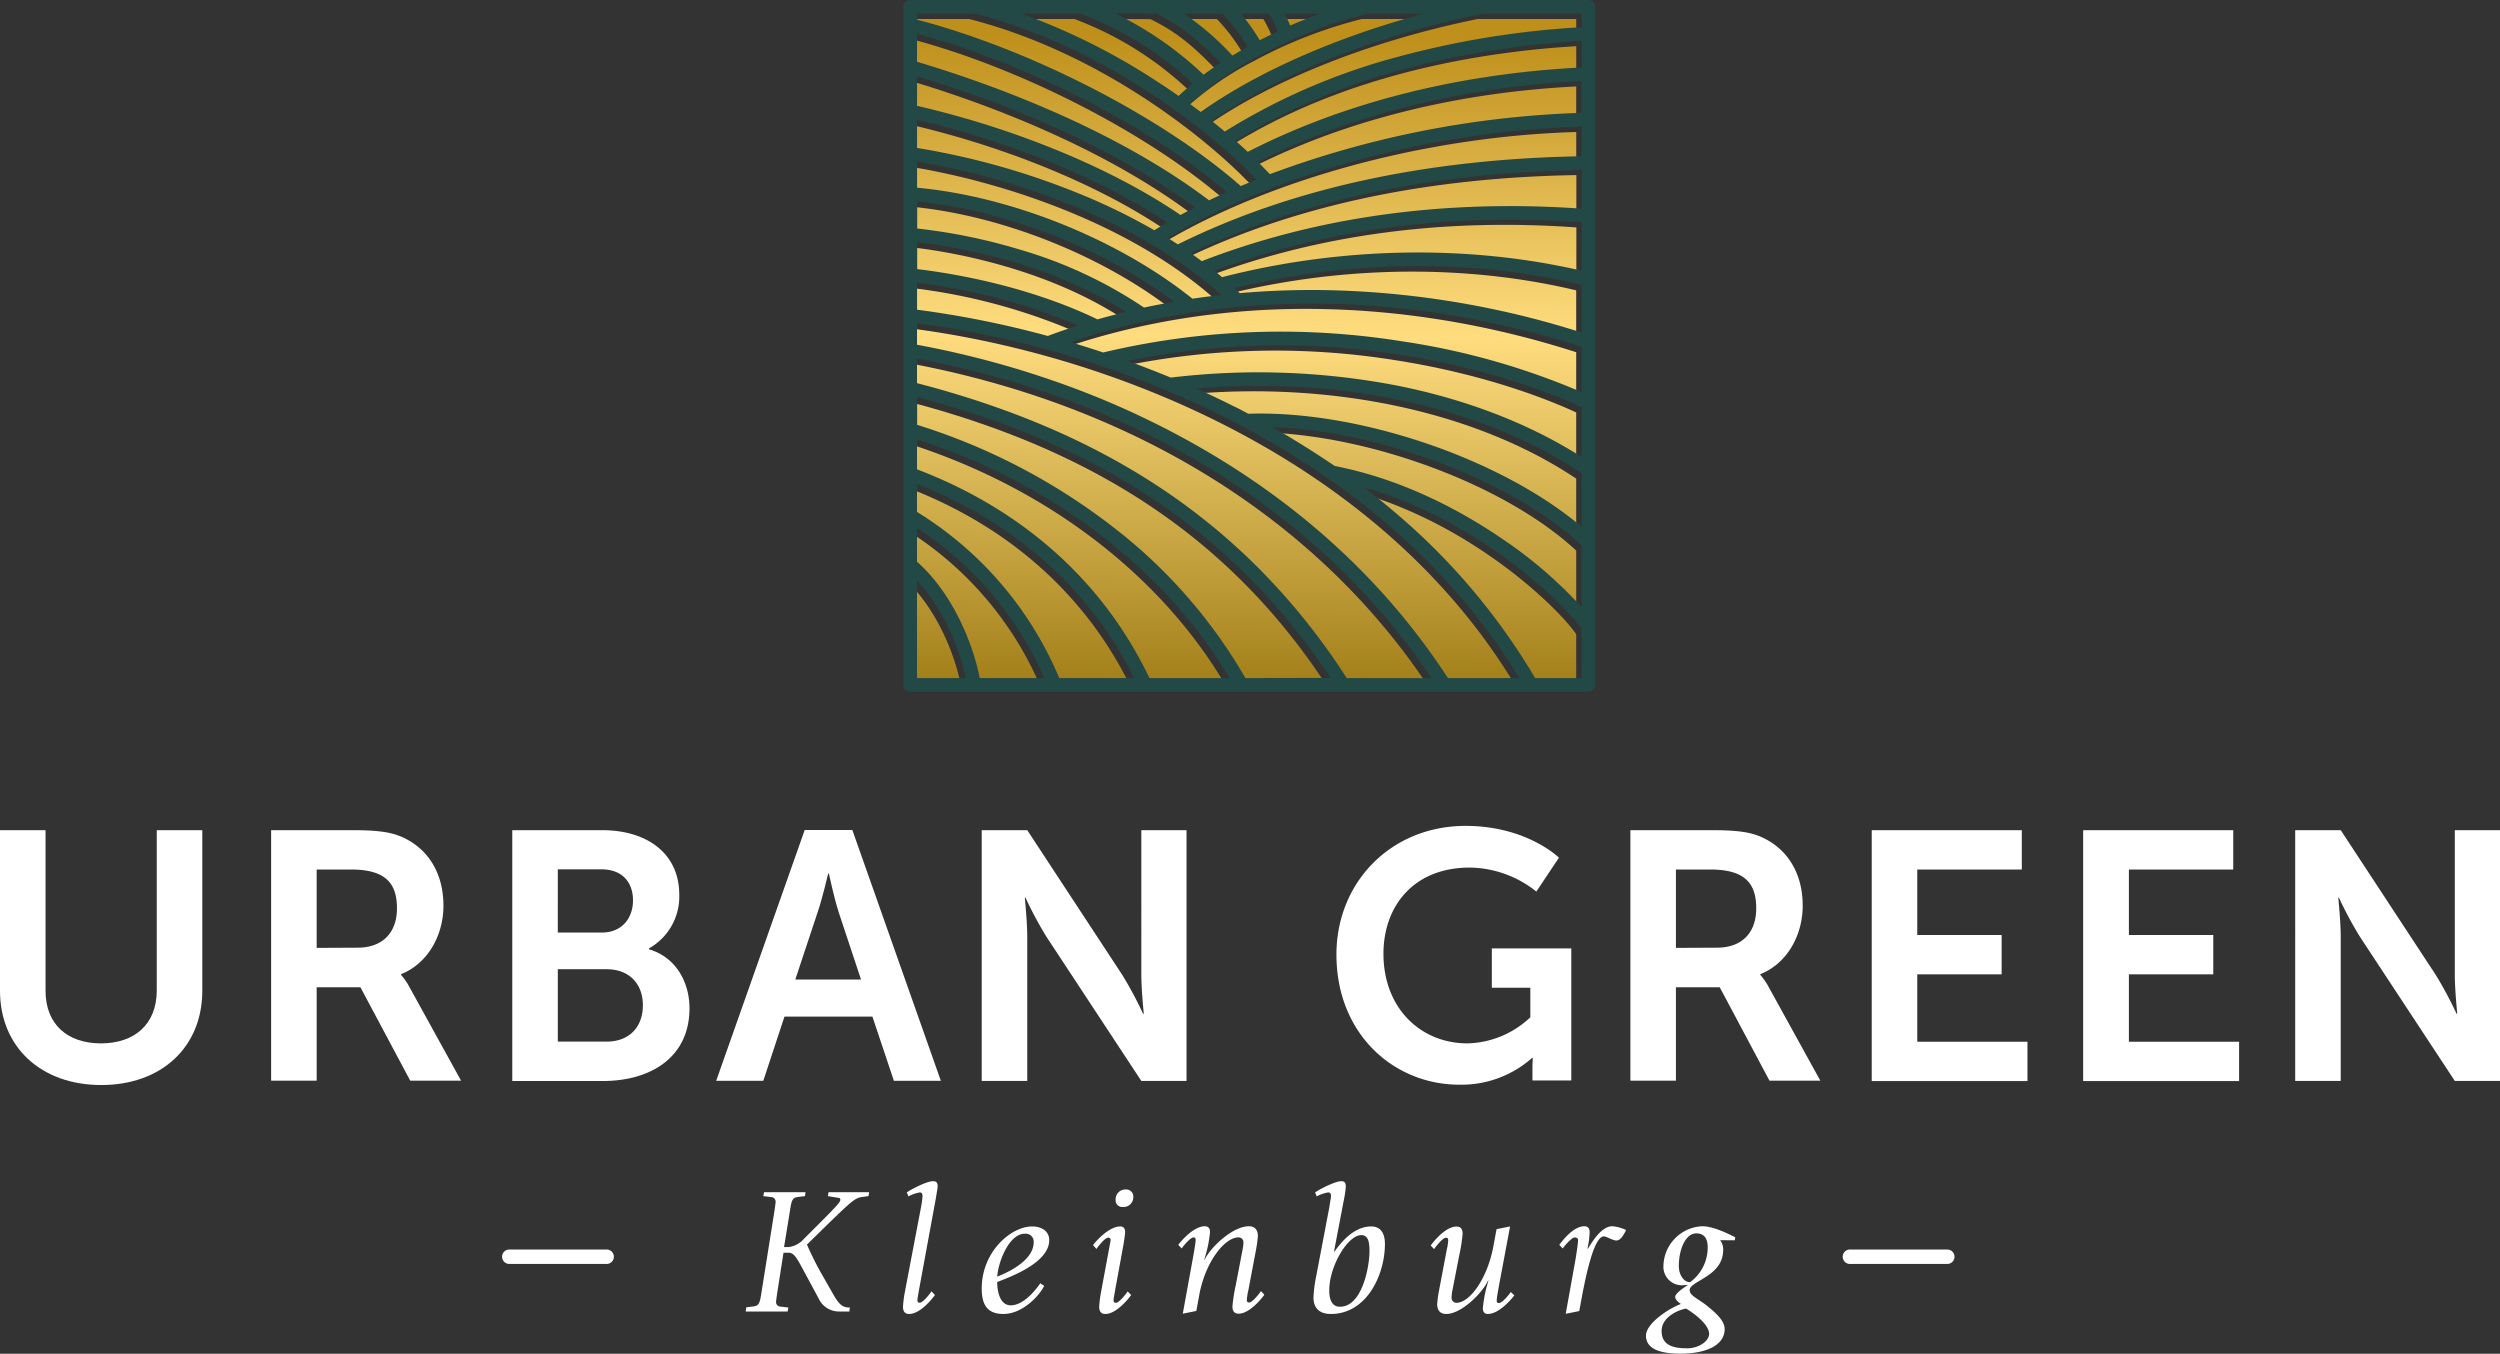 <svg id="Layer_1" data-name="Layer 1" xmlns="http://www.w3.org/2000/svg" xmlns:xlink="http://www.w3.org/1999/xlink" viewBox="0 0 508.42 275.3"><rect x="0" y="0" width="508.42" height="275.3" fill="#333333" stroke="none"/><defs><style>.cls-1{fill:url(#linear-gradient);}.cls-2{fill:#fff;}.cls-3{fill:#224946;}</style><linearGradient id="linear-gradient" x1="958.73" y1="409.23" x2="957.89" y2="544.79" gradientUnits="userSpaceOnUse"><stop offset="0" stop-color="#be8f1a"/><stop offset="0.45" stop-color="#ffdd7f"/><stop offset="1" stop-color="#9d7a13"/></linearGradient></defs><title>banner-logo-with-text</title><path class="cls-1" d="M952.82,405.81a37.8,37.8,0,0,1,5.13,6.72q-1.59.87-3.12,1.8a56,56,0,0,0-9.86-8.52Zm-29,0A69,69,0,0,1,946.78,420c-1,.84-2,1.7-2.85,2.57q-1.95-1.38-3.95-2.69a130.31,130.31,0,0,0-28-14.07Zm7.13,0a71,71,0,0,1,18,12.46c1.1-.83,2.26-1.64,3.45-2.42-4.23-4.32-7.55-7.3-13.07-10Zm25.57,0a41.39,41.39,0,0,1,3.85,5.41c1.21-.63,2.43-1.23,3.66-1.81a21.86,21.86,0,0,0-1.77-3.6Zm16.2,0h-7.27c.41.8.79,1.62,1.12,2.46C968.67,407.36,970.73,406.54,972.75,405.81ZM925,442.89a151.06,151.06,0,0,0-34.2-9.79v-5.73c19.14,4.5,37.48,12,50.9,20.89-.9.52-1.78,1.05-2.64,1.58A123.51,123.51,0,0,0,925,442.89Zm28.8-.79c-15.62-13.35-40.94-26.29-63-32.18v5.68c11.7,3.43,38.63,12.5,59.33,28.21C951.3,443.23,952.53,442.66,953.77,442.1Zm-63-36.29v1.24c23.07,6,49.83,19.77,65.82,33.82,1-.45,2.1-.88,3.17-1.31-9.08-9.56-30.82-27-57.37-33.75Zm56.55,39.38c-19.73-14.6-44.84-23.21-56.55-26.7v6c20.24,4.68,39.68,12.73,53.61,22.21C945.34,446.22,946.32,445.7,947.32,445.19Zm13-30.83.18-.08.14-.09a94.84,94.84,0,0,1,21.65-8.38h11.46c-17.77,4.75-33.85,11.81-45.38,20-.72-.55-1.44-1.09-2.17-1.62A65.07,65.07,0,0,1,960.34,414.36Zm65.56-8.55h-20c-21.57,4.37-41.55,12.27-55.23,21.81.91.72,1.79,1.44,2.65,2.16a129.63,129.63,0,0,1,35.07-15.16,180.57,180.57,0,0,1,37.51-6.05Zm0,5.53c-19.51,1.17-47,5.7-70.38,20.33.86.75,1.69,1.5,2.48,2.25,19.48-10,42.9-15.93,67.9-17.17Zm-63.36,27.13A199.3,199.3,0,0,1,1025.9,426v-6.47c-24.19,1.21-46.86,6.87-65.78,16.42C961,436.81,961.79,437.65,962.54,438.47Zm-20.82,13c.7.43,1.38.86,2.06,1.3,22.94-11.38,50.56-17.4,82.12-17.92v-6.05C995.74,429.65,963.85,438.25,941.72,451.45Zm84.2-13.91c-30.47.5-57.19,6.2-79.47,16.93.75.53,1.49,1.06,2.21,1.6,23.41-9,49.39-12.63,77.26-10.67Zm0,20.53V448.2c-26.91-1.91-52,1.41-74.69,9.88l1.56,1.29C977,453.14,1002.86,452.69,1025.92,458.07ZM972.24,462a182.56,182.56,0,0,1,53.66,8.65V461c-22.22-5.3-47.14-5.06-70.61.67l1.06,1Q964.18,462,972.24,462Zm53.66,11.56v9.2a147,147,0,0,0-36.61-10.35,155.78,155.78,0,0,0-60.68,2.28c-2.27-.75-4.48-1.44-6.65-2.08C953.66,461.84,990.35,462.16,1025.9,473.58Zm-92.32,2.85q4.3,1.56,8.76,3.39a149.11,149.11,0,0,1,45.21,1.47c14.43,2.78,27.63,7.84,38.35,14.68V485.83c-5.29-2.45-18.31-7.76-37-10.66A153.9,153.9,0,0,0,933.58,476.43Zm62.54,17.42c11.88,4.26,22.31,10,29.78,16.36V499.29c-20.05-13.44-49-19.75-78.34-17.21,2.57,1.15,5.15,2.37,7.76,3.69.92.46,1.83.93,2.74,1.41C969.46,486.77,983,489.14,996.12,493.85Zm-20.38,4c14.19,2.75,26.22,9.48,33.82,14.66a90,90,0,0,1,16.34,14V513.92c-14.05-13.07-41-23.2-62.76-24Q969.71,493.68,975.74,497.84Zm50.16,43.09v-10c-4.22-6-21.44-22.27-44.28-28.82,2.64,2,5.2,4.09,7.65,6.23a131.9,131.9,0,0,1,27.21,32.59Zm-27.16,0c-11.85-18.16-27.84-33.38-47.53-45.24a174.11,174.11,0,0,0-29.73-14.17,191.26,191.26,0,0,0-30.71-8.38v-4.36c41.89,5.45,95.25,27.17,122.48,72.15Zm-3.33,0c-22.48-33.47-59.51-56.47-104.64-65v5c18.11,4.73,33.41,11.11,46.73,19.49a130.15,130.15,0,0,1,21.88,17.28,135.42,135.42,0,0,1,18.79,23.21Zm-20.56,0c-19-28.78-45.84-47-84.08-57.11v5.66a125.77,125.77,0,0,1,40.13,21,104.87,104.87,0,0,1,26.66,30.49Zm-20.5,0c-13.11-22.08-36.08-39.63-63.58-48.54v6.1c21.61,8.24,37.93,22.89,47.27,42.44Zm-19.4,0c-9-18-24.18-31.59-44.18-39.47v5.68a72.71,72.71,0,0,1,28.93,33.79Zm-18.28,0a69.9,69.9,0,0,0-25.9-30.51v6.85c6.83,6,11.24,15.93,12.75,23.66Zm-25.9,0h9.92c-1.35-6.43-4.76-14.33-9.92-19.8Zm0-80.4a120.21,120.21,0,0,1,32.73,8.66q-3.11,1-6.15,2.13A200.26,200.26,0,0,0,890.77,466Zm42.47,5.92c-17-10.89-37.6-13.66-42.47-14.18v5.46C904,459.33,917.31,463,927.5,468,929.39,467.43,931.31,466.92,933.24,466.45ZM943,464.4c-14.39-10.86-34.4-18.7-52.25-20.41v5.49a115.15,115.15,0,0,1,20.87,4.28A90.08,90.08,0,0,1,937,465.59C939,465.15,941,464.75,943,464.4Zm-52.25-28.49v5.3c19.27,1.78,41,10.54,56,22.58,2-.3,3.93-.55,5.92-.78C935.68,447.78,910.13,439.11,890.77,435.91Z" transform="translate(-705.35 -401.95)"/><path class="cls-2" d="M705.35,570.78h9.26v32.66c0,6.83,4.45,10.7,11.27,10.7s11.35-3.87,11.35-10.77V570.78h9.26v32.66c0,11.42-8.26,19.17-20.54,19.17s-20.6-7.75-20.6-19.17Z" transform="translate(-705.35 -401.95)"/><path class="cls-2" d="M760.49,570.78h16.44c5.53,0,8,.43,10.27,1.43,5.1,2.3,8.33,7.18,8.33,13.93,0,6.1-3.23,11.78-8.62,13.93v.14a12.54,12.54,0,0,1,1.73,2.52l10.48,19H788.78l-10.13-19h-8.9v19h-9.26Zm17.59,23.9c4.95,0,8-2.94,8-8,0-4.88-2.08-7.9-9.33-7.9h-7v15.94Z" transform="translate(-705.35 -401.95)"/><path class="cls-2" d="M809.53,570.78h18.24c9.19,0,15.72,4.73,15.72,13.13a12.08,12.08,0,0,1-6.17,10.92V595c5.6,1.65,8.25,6.82,8.25,12,0,10.2-8.18,14.79-17.59,14.79H809.53Zm18.24,20.82c4,0,6.31-2.87,6.31-6.54s-2.15-6.32-6.46-6.32h-8.83V591.6Zm.93,22.18c4.74,0,7.39-3.08,7.39-7.39s-2.72-7.33-7.39-7.33h-9.91v14.72Z" transform="translate(-705.35 -401.95)"/><path class="cls-2" d="M882.77,608.69H864.89l-4.31,13.06H851l18-51h9.69l18,51h-9.55Zm-9-29.08s-1.15,5-2.15,7.89l-4.53,13.65h13.36l-4.53-13.65c-.93-2.87-2-7.89-2-7.89Z" transform="translate(-705.35 -401.95)"/><path class="cls-2" d="M905,570.78h9.26l19.32,29.43a77,77,0,0,1,4.23,7.9h.15s-.5-4.88-.5-7.9V570.78h9.19v51h-9.19l-19.32-29.36a77,77,0,0,1-4.23-7.9h-.15s.5,4.88.5,7.9v29.36H905Z" transform="translate(-705.35 -401.95)"/><path class="cls-2" d="M1003.39,569.91c12.49,0,19,6.47,19,6.47l-4.6,6.89a22,22,0,0,0-13.57-4.88c-11.42,0-17.52,7.89-17.52,17.52,0,11.05,7.54,18.23,17.09,18.23a19.2,19.2,0,0,0,12.78-5.31v-6h-7.83v-8h16.16v26.85H1017v-2.44c0-1.07.07-2.15.07-2.15h-.14a21.61,21.61,0,0,1-14.79,5.45c-13.43,0-25-10.41-25-26.42C977.11,581.4,988.24,569.91,1003.39,569.91Z" transform="translate(-705.35 -401.95)"/><path class="cls-2" d="M1036.92,570.78h16.44c5.53,0,8.05.43,10.27,1.43,5.1,2.3,8.33,7.18,8.33,13.93,0,6.1-3.23,11.78-8.62,13.93v.14a12.54,12.54,0,0,1,1.73,2.52l10.48,19h-10.34l-10.12-19h-8.91v19h-9.26Zm17.59,23.9c5,0,8-2.94,8-8,0-4.88-2.08-7.9-9.33-7.9h-7v15.94Z" transform="translate(-705.35 -401.95)"/><path class="cls-2" d="M1086,570.78h30.52v8h-21.26V592.1h17.16v8h-17.16v13.71h22.41v8H1086Z" transform="translate(-705.35 -401.95)"/><path class="cls-2" d="M1129,570.78h30.52v8H1138.3V592.1h17.16v8H1138.3v13.71h22.41v8H1129Z" transform="translate(-705.35 -401.95)"/><path class="cls-2" d="M1172.12,570.78h9.26l19.32,29.43a77,77,0,0,1,4.23,7.9h.15s-.5-4.88-.5-7.9V570.78h9.19v51h-9.19l-19.32-29.36a78,78,0,0,1-4.24-7.9h-.14s.5,4.88.5,7.9v29.36h-9.26Z" transform="translate(-705.35 -401.95)"/><path class="cls-2" d="M857.13,667.81l1.51-.18c1.1-.15,1.25-.77,1.58-2.9l2.6-16.33c.08-.48.26-1.8.26-1.95a.94.94,0,0,0-1-1.06l-1.5-.19.15-.8h8.44l-.11.8-1.51.19c-1.1.14-1.24.77-1.57,2.93l-1.18,7.24h1a5,5,0,0,0,3-1.62l3.45-3.45c3.59-3.6,4-4.15,4-4.55s-.3-.37-.74-.44l-1.8-.3.15-.8h8.26l-.15.8-1.36.19c-1.28.18-2,.77-6.38,5-2,1.95-4,3.93-4.77,4.66a61,61,0,0,0,2.86,5.77l2.49,4.36c1.36,2.43,2.17,2.68,3.38,2.68l-.11.81H876a4.55,4.55,0,0,1-4.18-2.68l-3.42-6.35c-1.13-2.09-1.68-2.93-2.71-2.93h-1l-1.25,8c-.07.47-.26,1.76-.26,1.91a.94.94,0,0,0,1,1.06l1.5.18-.15.81H857Z" transform="translate(-705.35 -401.95)"/><path class="cls-2" d="M895.49,665.32c-.77,1.06-3.12,3.85-5.25,3.85-.88,0-1.25-.55-1.25-1.47a24.51,24.51,0,0,1,.3-2.57l3.41-17.91a16.42,16.42,0,0,0,.26-2c0-.51-.15-.77-.55-.77a7.54,7.54,0,0,0-2.31.81l-.34-.81c1-.7,4.08-2.28,5.33-2.28.66,0,.95.26.95,1.07,0,.33-.22,1.43-.37,2.42l-3.45,18.76c-.14.81-.29,1.65-.29,1.83,0,.33,0,.63.48.63.62,0,2-1.73,2.38-2.32Z" transform="translate(-705.35 -401.95)"/><path class="cls-2" d="M917.7,663.45c-.74,1.65-4.19,5.72-8.3,5.72-3.3,0-4.4-1.94-4.4-5.17,0-7.53,6-12.63,10.24-12.63,2,0,3.49,1,3.49,2.79,0,4.74-8.41,7.63-10.58,8.52,0,1.76.48,4.73,2.76,4.73,2.71,0,5.21-3.34,6-4.48Zm-9.55-1.88c2.17-.84,7.42-3.26,7.42-7a1.62,1.62,0,0,0-1.8-1.72C910.65,652.84,908.41,658.31,908.15,661.57Z" transform="translate(-705.35 -401.95)"/><path class="cls-2" d="M935.39,665.32c-.77,1.06-3.12,3.85-5.25,3.85-.88,0-1.25-.55-1.25-1.47a24.51,24.51,0,0,1,.3-2.57l2-10.79c.07-.33,0-.69-.48-.69-.62,0-2,1.72-2.38,2.31l-.7-.81c.77-1,3.34-3.78,5.54-3.78.74,0,1,.51,1,1.18,0,.25-.26,2.09-.37,2.67l-1.69,9.22c-.14.81-.29,1.65-.29,1.83,0,.33,0,.63.48.63.62,0,2-1.73,2.38-2.32Zm-3.16-19.38a2,2,0,0,1,2.1-2.09,1.44,1.44,0,0,1,1.5,1.57,2,2,0,0,1-2.13,2A1.37,1.37,0,0,1,932.23,645.94Z" transform="translate(-705.35 -401.95)"/><path class="cls-2" d="M947.87,658.23c.3-1.61.63-3.56.63-4s0-.62-.44-.62c-.63,0-2,1.65-2.39,2.24l-.7-.74c.77-1,3.2-3.78,5.4-3.78.77,0,1.06.51,1.06,1.18a25.17,25.17,0,0,1-1.17,5.57l.07.08c1.14-2.5,5.69-6.83,9-6.83,1.21,0,1.83.73,1.83,2a23.47,23.47,0,0,1-.37,2.75l-1.57,8.3a12.08,12.08,0,0,0-.3,1.83c0,.33,0,.63.48.63.62,0,2-1.73,2.39-2.32l.69.74c-.77,1.06-3.12,3.85-5.25,3.85-.88,0-1.24-.55-1.24-1.47a34.23,34.23,0,0,1,.69-4.4l1.29-6.75a10.59,10.59,0,0,0,.26-1.84,1,1,0,0,0-1-1.06c-2.76,0-6.54,4.73-7.89,11.19l-.7,3.78-2.75.55Z" transform="translate(-705.35 -401.95)"/><path class="cls-2" d="M976.65,656.44l.07.07c1.18-1.65,3.82-5.14,7.49-5.14,1.87,0,2.79,1.32,2.79,3.56,0,6.24-3.67,14.24-11,14.24-2.32,0-3.53-1.21-3.53-3.34a27.35,27.35,0,0,1,.55-4.33l2.72-14.28c.07-.66.29-1.69.29-2,0-.51-.15-.77-.59-.77a7.73,7.73,0,0,0-2.31.81l-.33-.81c1-.7,4.08-2.28,5.32-2.28.63,0,.92.26.92,1.07a17.71,17.71,0,0,1-.33,2.42Zm1.21,11.26c4.51,0,6-8.14,6-11.3,0-1.73-.22-3.27-1.65-3.27-2.79,0-6.53,6.32-6.53,11.23C975.66,666.27,976.25,667.7,977.86,667.7Z" transform="translate(-705.35 -401.95)"/><path class="cls-2" d="M1013.32,665.39c-.77,1-3.2,3.78-5.4,3.78-.73,0-1-.51-1-1.17a25.4,25.4,0,0,1,1.13-5.58l-.07-.07c-1.1,2.49-5.4,6.82-8.52,6.82-1.21,0-1.83-.73-1.83-2a23.47,23.47,0,0,1,.37-2.75l1.57-8.29a12,12,0,0,0,.3-1.84c0-.33,0-.62-.48-.62-.62,0-2,1.72-2.39,2.31l-.69-.74c.77-1.06,3.12-3.85,5.25-3.85.88,0,1.24.55,1.24,1.47a33.69,33.69,0,0,1-.69,4.4L1000.8,664a10.45,10.45,0,0,0-.25,1.83,1,1,0,0,0,1,1.07c2.65,0,6.17-4.74,7.45-11.2l.7-3.78,2.75-.55-2.05,10.94c-.3,1.61-.66,3.56-.66,4s0,.63.48.63c.62,0,2-1.65,2.38-2.24Z" transform="translate(-705.35 -401.95)"/><path class="cls-2" d="M1025.73,658.23c.25-1.46.55-3.56.55-4s-.22-.62-.74-.62-2,1.65-2.38,2.24l-.7-.74c.77-1,2.9-3.78,5.1-3.78.77,0,1.07.51,1.07,1.18a17,17,0,0,1-.44,3.34l.07.07c.81-1.25,2.68-4.59,5-4.59a8.06,8.06,0,0,1,2.79.77c-.33.63-1,2.13-2,2.13-.7,0-2-.84-2.53-.84-2,0-3.6,7.92-4.3,11.41l-.7,3.78-2.75.55Z" transform="translate(-705.35 -401.95)"/><path class="cls-2" d="M1055.17,654.16a3.1,3.1,0,0,1,.62,2c0,5.4-6.82,6.28-6.82,8.15,0,1.21,1.91,1.8,3.89,3.49,1.76,1.43,3.23,2.9,3.23,4.44,0,3.23-3.64,5-9,5-4.37,0-7-1.07-7-3.67s5.1-5.77,7.12-6.43c-.55-.33-1.18-.91-1.18-1.46,0-.7,1.84-1.91,2.5-2.35v-.08c-.19,0-.55.08-1,.08a3.75,3.75,0,0,1-3.89-4,8.25,8.25,0,0,1,7.89-8c2.53,0,6.06,1.94,6.72,2.24l-.11.62Zm-6.79,22c2.53,0,4.55-1.51,4.55-2.94,0-2.13-3.74-4.59-4.66-5.14-1.69.26-5,1.76-5,4.52C1043.24,675.63,1045.81,676.15,1048.38,676.15Zm.66-13.44a8.73,8.73,0,0,0,3.6-7.12c0-1.76-.7-2.82-2.31-2.82-2.24,0-3.56,3.34-3.56,6.64C1046.77,661.32,1047.87,662.71,1049,662.71Z" transform="translate(-705.35 -401.95)"/><path class="cls-3" d="M1029.74,471.51V403.34a1.39,1.39,0,0,0-1.39-1.39H890.45a1.39,1.39,0,0,0-1.39,1.39v12.24h0v42.28h0v31.54h0v51.82a1.39,1.39,0,0,0,1.39,1.39h137.9a1.39,1.39,0,0,0,1.39-1.39V471.51Zm-29.93,68.34C988,521.69,972,506.47,952.27,494.61a173.66,173.66,0,0,0-29.72-14.17,190.51,190.51,0,0,0-30.71-8.38V467.7c41.89,5.45,95.25,27.17,122.48,72.15Zm-20.58,0a135.37,135.37,0,0,0-18.78-23.21,129.65,129.65,0,0,0-21.88-17.28C925.25,491,910,484.59,891.84,479.87v-5c45.13,8.5,82.16,31.49,104.64,65Zm-20.6,0A105,105,0,0,0,932,509.35a126.39,126.39,0,0,0-40.13-21v-5.66c38.24,10.13,65,28.34,84.08,57.12Zm-19.52,0c-9.34-19.56-25.66-34.21-47.27-42.45v-6.09c27.5,8.91,50.47,26.46,63.58,48.54Zm-18.34,0a72.66,72.66,0,0,0-28.93-33.79v-5.68c20,7.87,35.21,21.46,44.18,39.47Zm-16.18,0c-1.51-7.73-5.92-17.66-12.75-23.66v-6.85a69.84,69.84,0,0,1,25.9,30.51Zm56.59-105c18.93-9.55,41.6-15.21,65.78-16.42v6.47a198.74,198.74,0,0,0-63.35,12.47C962.85,436.57,962,435.72,961.18,434.87Zm-2,51.23c-.91-.48-1.82-1-2.75-1.42-2.6-1.31-5.19-2.54-7.75-3.69,29.38-2.53,58.29,3.78,78.33,17.22v10.91c-7.46-6.34-17.9-12.09-29.78-16.35C984,488.05,970.53,485.69,959.13,486.1Zm-1.71-24.53c-.35-.34-.7-.68-1.06-1,23.47-5.73,48.39-6,70.6-.68v9.71a182.45,182.45,0,0,0-53.66-8.65Q965.24,460.88,957.42,461.57Zm-3.59-3.24-1.55-1.28c22.66-8.48,47.77-11.8,74.68-9.88V457C1003.9,451.65,978,452.11,953.83,458.33ZM1027,444.38c-27.87-1.95-53.85,1.64-77.25,10.68-.73-.54-1.46-1.07-2.21-1.6,22.27-10.74,49-16.43,79.46-16.94Zm-73.23,17.55q-3,.33-5.91.77c-15-12-36.71-20.79-56-22.58v-5.3C911.2,438,936.75,446.7,953.73,461.93Zm-25.17,5c-10.18-4.95-23.46-8.66-36.72-10.25v-5.47c4.87.52,25.46,3.29,42.47,14.18Q931.42,466.08,928.56,466.9Zm9.45-2.4a90.15,90.15,0,0,0-25.3-11.82,116.4,116.4,0,0,0-20.87-4.29v-5.48c17.85,1.71,37.86,9.54,52.25,20.4Q941,463.85,938,464.5Zm-12-22.69a151.6,151.6,0,0,0-34.2-9.8v-5.72c19.13,4.5,37.47,12,50.89,20.89-.89.52-1.77,1-2.63,1.57A125.17,125.17,0,0,0,926,441.81Zm19.41,3.85c-13.93-9.48-33.37-17.53-53.61-22.22v-6c11.7,3.49,36.82,12.1,56.54,26.7C947.39,444.62,946.41,445.13,945.45,445.66Zm-53.61,13.78a120.57,120.57,0,0,1,32.73,8.67q-3.11,1-6.15,2.13a200.57,200.57,0,0,0-26.58-5.34ZM1027,472.5v9.2a146.78,146.78,0,0,0-36.6-10.35,155.84,155.84,0,0,0-60.69,2.28c-2.26-.75-4.48-1.45-6.64-2.09C954.73,460.76,991.42,461.08,1027,472.5Zm-37,1.59c18.73,2.9,31.74,8.21,37,10.66v10.14c-10.71-6.85-23.91-11.91-38.34-14.68a149.11,149.11,0,0,0-45.21-1.47c-3-1.23-5.89-2.35-8.76-3.39A153.62,153.62,0,0,1,989.93,474.09Zm37-58.42c-25,1.24-48.41,7.16-67.89,17.16-.8-.74-1.63-1.49-2.48-2.24C980,416,1007.46,411.43,1027,410.26Zm0,12v6.06c-31.55.52-59.18,6.54-82.12,17.92-.67-.44-1.35-.88-2.05-1.31C964.91,437.17,996.81,428.57,1027,427.69Zm-75.79,15C930.47,427,903.54,418,891.84,414.51v-5.68c22.06,5.9,47.38,18.84,63,32.19C953.59,441.57,952.37,442.14,951.17,442.73Zm13,46.14c21.75.76,48.7,10.9,62.75,24v12.57a88.71,88.71,0,0,0-16.33-14c-7.6-5.18-19.63-11.91-33.83-14.66C972.79,494,968.58,491.35,964.21,488.87ZM1027,407.48a181.25,181.25,0,0,0-37.5,6.06,129.49,129.49,0,0,0-35.07,15.16c-.87-.72-1.75-1.45-2.65-2.16C965.41,417,985.4,409.1,1007,404.72h20Zm-102-2.76a69,69,0,0,1,22.93,14.2c-1,.84-2,1.7-2.85,2.57q-1.95-1.38-4-2.7a131.47,131.47,0,0,0-28-14.07Zm15.51,0c5.52,2.74,8.84,5.72,13.07,10-1.19.79-2.35,1.6-3.45,2.43a71.24,71.24,0,0,0-18-12.47Zm13.46,0a37.64,37.64,0,0,1,5.12,6.72c-1,.59-2.09,1.19-3.11,1.81a56.86,56.86,0,0,0-9.86-8.53Zm9.47,0a23.21,23.21,0,0,1,1.77,3.61c-1.23.57-2.45,1.18-3.67,1.8a41,41,0,0,0-3.84-5.41Zm4.3,2.46a25.83,25.83,0,0,0-1.12-2.46h7.28C971.8,405.46,969.73,406.28,967.66,407.18Zm-6.25,6.1.18-.08.14-.09a95.37,95.37,0,0,1,21.65-8.39h11.46c-17.78,4.76-33.85,11.82-45.38,20l-2.17-1.62A65.4,65.4,0,0,1,961.41,413.28Zm-58-8.56c26.56,6.72,48.3,24.2,57.38,33.76-1.07.42-2.13.86-3.18,1.31-16-14.05-42.74-27.8-65.81-33.83v-1.24ZM891.84,520.05c5.16,5.47,8.57,13.37,9.92,19.8h-9.92Zm125.71,19.8a132.12,132.12,0,0,0-27.21-32.59q-3.69-3.21-7.65-6.23c22.83,6.55,40.06,22.84,44.27,28.82v10Z" transform="translate(-705.35 -401.95)"/><path class="cls-2" d="M828.72,659H808.93a1.47,1.47,0,1,1,0-2.94h19.79a1.47,1.47,0,1,1,0,2.94Z" transform="translate(-705.35 -401.95)"/><path class="cls-2" d="M1101.36,659h-19.79a1.47,1.47,0,0,1,0-2.94h19.79a1.47,1.47,0,1,1,0,2.94Z" transform="translate(-705.35 -401.95)"/></svg>